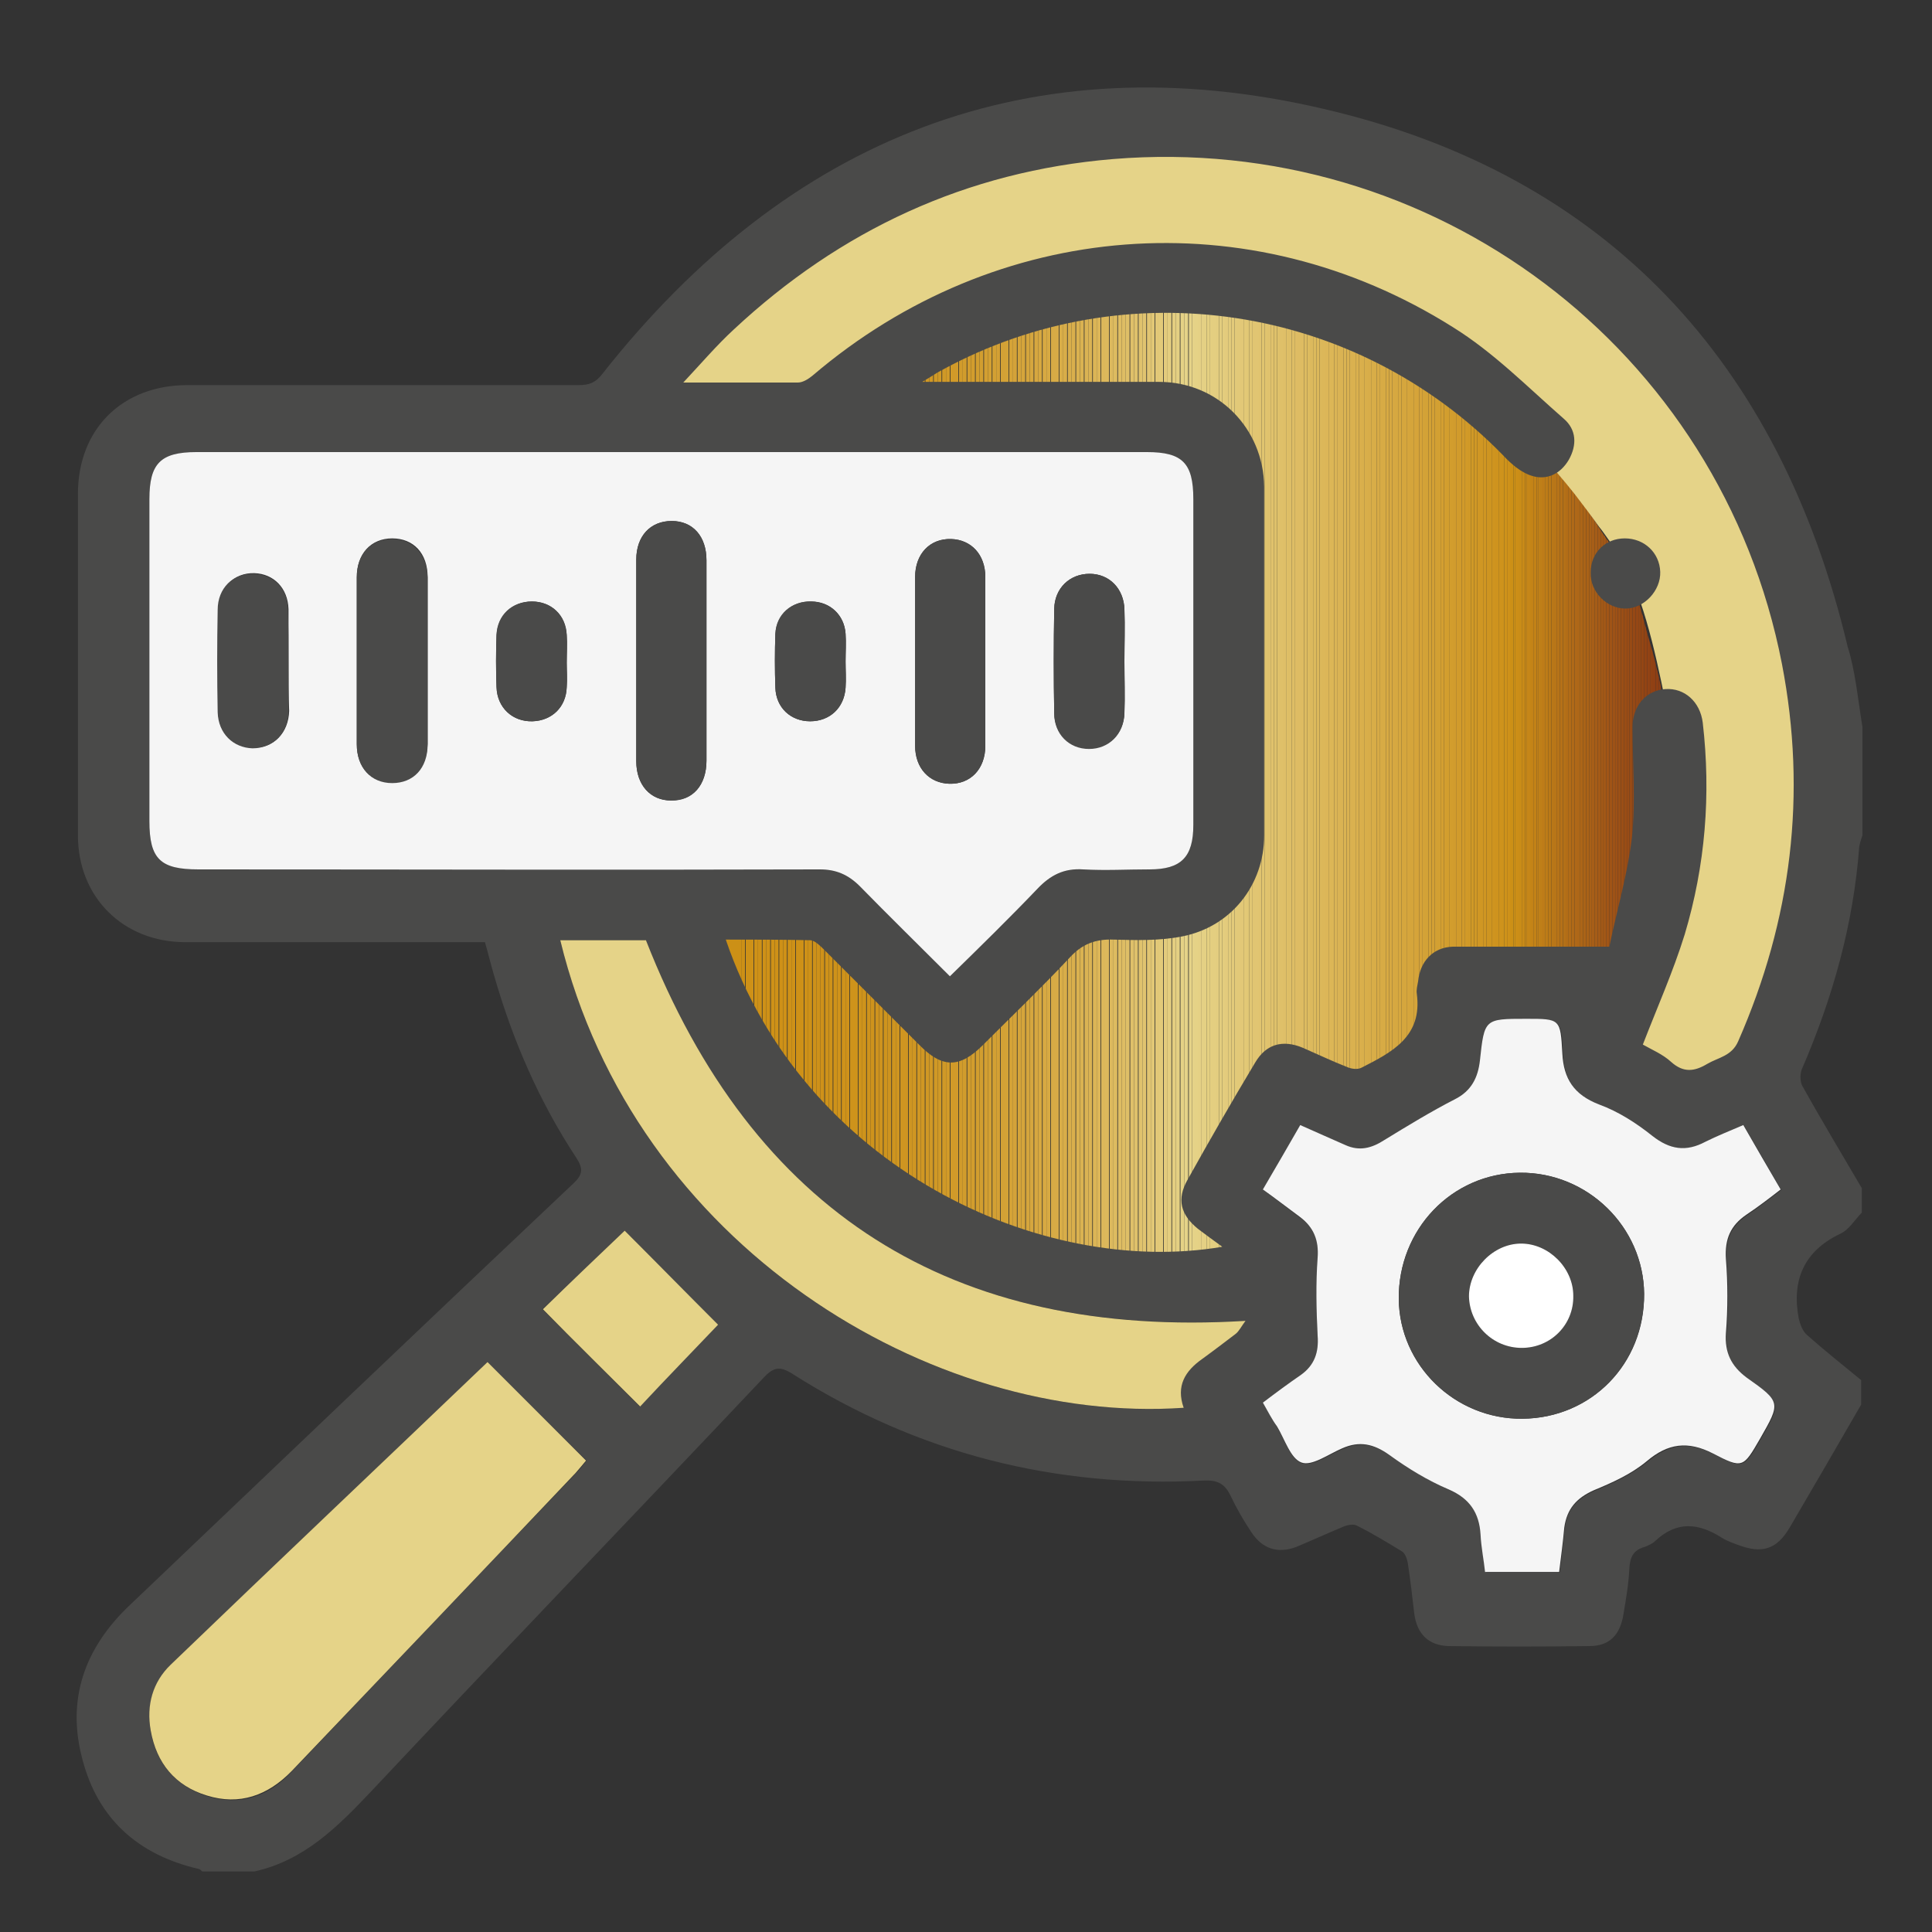 <svg xmlns="http://www.w3.org/2000/svg" xmlns:xlink="http://www.w3.org/1999/xlink" id="Capa_1" x="0px" y="0px" viewBox="0 0 300 300" style="enable-background:new 0 0 300 300;" xml:space="preserve"><rect x="0" y="0" width="300" height="300" fill="#333333" stroke="none"/><style type="text/css">	.st0{clip-path:url(#SVGID_1_);fill:#CC9016;}	.st1{clip-path:url(#SVGID_1_);fill:#CE9117;}	.st2{clip-path:url(#SVGID_1_);fill:#CE9119;}	.st3{clip-path:url(#SVGID_1_);fill:#CE9219;}	.st4{clip-path:url(#SVGID_1_);fill:#CE921A;}	.st5{clip-path:url(#SVGID_1_);fill:#CE931B;}	.st6{clip-path:url(#SVGID_1_);fill:#CE931C;}	.st7{clip-path:url(#SVGID_1_);fill:#CE931E;}	.st8{clip-path:url(#SVGID_1_);fill:#CE941D;}	.st9{clip-path:url(#SVGID_1_);fill:#CE941F;}	.st10{clip-path:url(#SVGID_1_);fill:#CE9520;}	.st11{clip-path:url(#SVGID_1_);fill:#CF9520;}	.st12{clip-path:url(#SVGID_1_);fill:#CF9521;}	.st13{clip-path:url(#SVGID_1_);fill:#CF9622;}	.st14{clip-path:url(#SVGID_1_);fill:#D09723;}	.st15{clip-path:url(#SVGID_1_);fill:#D09824;}	.st16{clip-path:url(#SVGID_1_);fill:#D09825;}	.st17{clip-path:url(#SVGID_1_);fill:#D09925;}	.st18{clip-path:url(#SVGID_1_);fill:#D09926;}	.st19{clip-path:url(#SVGID_1_);fill:#D09927;}	.st20{clip-path:url(#SVGID_1_);fill:#D19A28;}	.st21{clip-path:url(#SVGID_1_);fill:#D19A2A;}	.st22{clip-path:url(#SVGID_1_);fill:#D19B2B;}	.st23{clip-path:url(#SVGID_1_);fill:#D19C2C;}	.st24{clip-path:url(#SVGID_1_);fill:#D19C2D;}	.st25{clip-path:url(#SVGID_1_);fill:#D29D2D;}	.st26{clip-path:url(#SVGID_1_);fill:#D29E2E;}	.st27{clip-path:url(#SVGID_1_);fill:#D29E2F;}	.st28{clip-path:url(#SVGID_1_);fill:#D39F31;}	.st29{clip-path:url(#SVGID_1_);fill:#D3A032;}	.st30{clip-path:url(#SVGID_1_);fill:#D3A033;}	.st31{clip-path:url(#SVGID_1_);fill:#D3A034;}	.st32{clip-path:url(#SVGID_1_);fill:#D3A135;}	.st33{clip-path:url(#SVGID_1_);fill:#D3A236;}	.st34{clip-path:url(#SVGID_1_);fill:#D5A337;}	.st35{clip-path:url(#SVGID_1_);fill:#D5A339;}	.st36{clip-path:url(#SVGID_1_);fill:#D5A43A;}	.st37{clip-path:url(#SVGID_1_);fill:#D5A53B;}	.st38{clip-path:url(#SVGID_1_);fill:#D5A53C;}	.st39{clip-path:url(#SVGID_1_);fill:#D5A63E;}	.st40{clip-path:url(#SVGID_1_);fill:#D6A73F;}	.st41{clip-path:url(#SVGID_1_);fill:#D6A840;}	.st42{clip-path:url(#SVGID_1_);fill:#D7A942;}	.st43{clip-path:url(#SVGID_1_);fill:#D7AA43;}	.st44{clip-path:url(#SVGID_1_);fill:#D7AB45;}	.st45{clip-path:url(#SVGID_1_);fill:#D7AB46;}	.st46{clip-path:url(#SVGID_1_);fill:#D8AD48;}	.st47{clip-path:url(#SVGID_1_);fill:#D8AD49;}	.st48{clip-path:url(#SVGID_1_);fill:#D8AE4B;}	.st49{clip-path:url(#SVGID_1_);fill:#D9AF4C;}	.st50{clip-path:url(#SVGID_1_);fill:#DAB14F;}	.st51{clip-path:url(#SVGID_1_);fill:#DAB251;}	.st52{clip-path:url(#SVGID_1_);fill:#DAB353;}	.st53{clip-path:url(#SVGID_1_);fill:#DAB354;}	.st54{clip-path:url(#SVGID_1_);fill:#DBB556;}	.st55{clip-path:url(#SVGID_1_);fill:#DCB658;}	.st56{clip-path:url(#SVGID_1_);fill:#DCB75A;}	.st57{clip-path:url(#SVGID_1_);fill:#DCB85C;}	.st58{clip-path:url(#SVGID_1_);fill:#DCB95E;}	.st59{clip-path:url(#SVGID_1_);fill:#DDBB60;}	.st60{clip-path:url(#SVGID_1_);fill:#DEBC62;}	.st61{clip-path:url(#SVGID_1_);fill:#DEBD64;}	.st62{clip-path:url(#SVGID_1_);fill:#DFBF67;}	.st63{clip-path:url(#SVGID_1_);fill:#DFC069;}	.st64{clip-path:url(#SVGID_1_);fill:#DFC16B;}	.st65{clip-path:url(#SVGID_1_);fill:#E0C26D;}	.st66{clip-path:url(#SVGID_1_);fill:#E1C470;}	.st67{clip-path:url(#SVGID_1_);fill:#E1C572;}	.st68{clip-path:url(#SVGID_1_);fill:#E1C775;}	.st69{clip-path:url(#SVGID_1_);fill:#E2C877;}	.st70{clip-path:url(#SVGID_1_);fill:#E2CA79;}	.st71{clip-path:url(#SVGID_1_);fill:#E3CB7C;}	.st72{clip-path:url(#SVGID_1_);fill:#E3CD7E;}	.st73{clip-path:url(#SVGID_1_);fill:#E4CE80;}	.st74{clip-path:url(#SVGID_1_);fill:#E4D083;}	.st75{clip-path:url(#SVGID_1_);fill:#E5D285;}	.st76{clip-path:url(#SVGID_1_);fill:#E5D388;}	.st77{clip-path:url(#SVGID_1_);fill:#E5D287;}	.st78{clip-path:url(#SVGID_1_);fill:#E5D286;}	.st79{clip-path:url(#SVGID_1_);fill:#E5D185;}	.st80{clip-path:url(#SVGID_1_);fill:#E4D084;}	.st81{clip-path:url(#SVGID_1_);fill:#E4CF81;}	.st82{clip-path:url(#SVGID_1_);fill:#E3CD7F;}	.st83{clip-path:url(#SVGID_1_);fill:#E3CC7D;}	.st84{clip-path:url(#SVGID_1_);fill:#E2CB7B;}	.st85{clip-path:url(#SVGID_1_);fill:#E2CA7A;}	.st86{clip-path:url(#SVGID_1_);fill:#E2C978;}	.st87{clip-path:url(#SVGID_1_);fill:#E2C876;}	.st88{clip-path:url(#SVGID_1_);fill:#E1C673;}	.st89{clip-path:url(#SVGID_1_);fill:#E0C46F;}	.st90{clip-path:url(#SVGID_1_);fill:#E1C46E;}	.st91{clip-path:url(#SVGID_1_);fill:#E0C26C;}	.st92{clip-path:url(#SVGID_1_);fill:#DFC16A;}	.st93{clip-path:url(#SVGID_1_);fill:#DFBF68;}	.st94{clip-path:url(#SVGID_1_);fill:#DEBE66;}	.st95{clip-path:url(#SVGID_1_);fill:#DEBD65;}	.st96{clip-path:url(#SVGID_1_);fill:#DEBC64;}	.st97{clip-path:url(#SVGID_1_);fill:#DEBC63;}	.st98{clip-path:url(#SVGID_1_);fill:#DDBB5F;}	.st99{clip-path:url(#SVGID_1_);fill:#DCB95D;}	.st100{clip-path:url(#SVGID_1_);fill:#DCB95C;}	.st101{clip-path:url(#SVGID_1_);fill:#DCB85B;}	.st102{clip-path:url(#SVGID_1_);fill:#DCB85A;}	.st103{clip-path:url(#SVGID_1_);fill:#DCB759;}	.st104{clip-path:url(#SVGID_1_);fill:#DCB657;}	.st105{clip-path:url(#SVGID_1_);fill:#DCB656;}	.st106{clip-path:url(#SVGID_1_);fill:#DAB455;}	.st107{clip-path:url(#SVGID_1_);fill:#DAB352;}	.st108{clip-path:url(#SVGID_1_);fill:#DAB150;}	.st109{clip-path:url(#SVGID_1_);fill:#D9B04E;}	.st110{clip-path:url(#SVGID_1_);fill:#D9AF4B;}	.st111{clip-path:url(#SVGID_1_);fill:#D8AE4A;}	.st112{clip-path:url(#SVGID_1_);fill:#D8AD47;}	.st113{clip-path:url(#SVGID_1_);fill:#D7AB44;}	.st114{clip-path:url(#SVGID_1_);fill:#D6A841;}	.st115{clip-path:url(#SVGID_1_);fill:#D5A63D;}	.st116{clip-path:url(#SVGID_1_);fill:#D5A439;}	.st117{clip-path:url(#SVGID_1_);fill:#D5A338;}	.st118{clip-path:url(#SVGID_1_);fill:#D3A237;}	.st119{clip-path:url(#SVGID_1_);fill:#D19B2C;}	.st120{clip-path:url(#SVGID_1_);fill:#D09724;}	.st121{clip-path:url(#SVGID_1_);fill:#CC8F16;}	.st122{clip-path:url(#SVGID_1_);fill:#CC8E17;}	.st123{clip-path:url(#SVGID_1_);fill:#CA8D17;}	.st124{clip-path:url(#SVGID_1_);fill:#C98C17;}	.st125{clip-path:url(#SVGID_1_);fill:#C98B17;}	.st126{clip-path:url(#SVGID_1_);fill:#C78917;}	.st127{clip-path:url(#SVGID_1_);fill:#C78818;}	.st128{clip-path:url(#SVGID_1_);fill:#C68718;}	.st129{clip-path:url(#SVGID_1_);fill:#C58618;}	.st130{clip-path:url(#SVGID_1_);fill:#C48517;}	.st131{clip-path:url(#SVGID_1_);fill:#C38317;}	.st132{clip-path:url(#SVGID_1_);fill:#C28217;}	.st133{clip-path:url(#SVGID_1_);fill:#C18018;}	.st134{clip-path:url(#SVGID_1_);fill:#C08018;}	.st135{clip-path:url(#SVGID_1_);fill:#BF7F18;}	.st136{clip-path:url(#SVGID_1_);fill:#BE7D18;}	.st137{clip-path:url(#SVGID_1_);fill:#BD7C18;}	.st138{clip-path:url(#SVGID_1_);fill:#BC7B17;}	.st139{clip-path:url(#SVGID_1_);fill:#BB7A17;}	.st140{clip-path:url(#SVGID_1_);fill:#BA7817;}	.st141{clip-path:url(#SVGID_1_);fill:#B97717;}	.st142{clip-path:url(#SVGID_1_);fill:#B97618;}	.st143{clip-path:url(#SVGID_1_);fill:#B87518;}	.st144{clip-path:url(#SVGID_1_);fill:#B77418;}	.st145{clip-path:url(#SVGID_1_);fill:#B67318;}	.st146{clip-path:url(#SVGID_1_);fill:#B57218;}	.st147{clip-path:url(#SVGID_1_);fill:#B57118;}	.st148{clip-path:url(#SVGID_1_);fill:#B47017;}	.st149{clip-path:url(#SVGID_1_);fill:#B36F17;}	.st150{clip-path:url(#SVGID_1_);fill:#B26D17;}	.st151{clip-path:url(#SVGID_1_);fill:#B16C17;}	.st152{clip-path:url(#SVGID_1_);fill:#B16B18;}	.st153{clip-path:url(#SVGID_1_);fill:#B06A17;}	.st154{clip-path:url(#SVGID_1_);fill:#AF6918;}	.st155{clip-path:url(#SVGID_1_);fill:#AF6818;}	.st156{clip-path:url(#SVGID_1_);fill:#AE6718;}	.st157{clip-path:url(#SVGID_1_);fill:#AD6718;}	.st158{clip-path:url(#SVGID_1_);fill:#AD6617;}	.st159{clip-path:url(#SVGID_1_);fill:#AC6517;}	.st160{clip-path:url(#SVGID_1_);fill:#AB6417;}	.st161{clip-path:url(#SVGID_1_);fill:#AB6317;}	.st162{clip-path:url(#SVGID_1_);fill:#AA6217;}	.st163{clip-path:url(#SVGID_1_);fill:#A96117;}	.st164{clip-path:url(#SVGID_1_);fill:#A86017;}	.st165{clip-path:url(#SVGID_1_);fill:#A85F17;}	.st166{clip-path:url(#SVGID_1_);fill:#A75E17;}	.st167{clip-path:url(#SVGID_1_);fill:#A65D17;}	.st168{clip-path:url(#SVGID_1_);fill:#A55C17;}	.st169{clip-path:url(#SVGID_1_);fill:#A55B17;}	.st170{clip-path:url(#SVGID_1_);fill:#A45A16;}	.st171{clip-path:url(#SVGID_1_);fill:#A45916;}	.st172{clip-path:url(#SVGID_1_);fill:#A25816;}	.st173{clip-path:url(#SVGID_1_);fill:#A25717;}	.st174{clip-path:url(#SVGID_1_);fill:#A25616;}	.st175{clip-path:url(#SVGID_1_);fill:#A05517;}	.st176{clip-path:url(#SVGID_1_);fill:#A05416;}	.st177{clip-path:url(#SVGID_1_);fill:#9E5217;}	.st178{clip-path:url(#SVGID_1_);fill:#9E5216;}	.st179{clip-path:url(#SVGID_1_);fill:#9E5116;}	.st180{clip-path:url(#SVGID_1_);fill:#9C5016;}	.st181{clip-path:url(#SVGID_1_);fill:#9B4F16;}	.st182{clip-path:url(#SVGID_1_);fill:#9B4E16;}	.st183{clip-path:url(#SVGID_1_);fill:#9A4D16;}	.st184{clip-path:url(#SVGID_1_);fill:#994C15;}	.st185{clip-path:url(#SVGID_1_);fill:#994C16;}	.st186{clip-path:url(#SVGID_1_);fill:#984B16;}	.st187{clip-path:url(#SVGID_1_);fill:#974A15;}	.st188{clip-path:url(#SVGID_1_);fill:#974915;}	.st189{clip-path:url(#SVGID_1_);fill:#964815;}	.st190{clip-path:url(#SVGID_1_);fill:#954715;}	.st191{clip-path:url(#SVGID_1_);fill:#944715;}	.st192{clip-path:url(#SVGID_1_);fill:#944614;}	.st193{clip-path:url(#SVGID_1_);fill:#944514;}	.st194{clip-path:url(#SVGID_1_);fill:#934414;}	.st195{clip-path:url(#SVGID_1_);fill:#924314;}	.st196{clip-path:url(#SVGID_1_);fill:#914214;}	.st197{clip-path:url(#SVGID_1_);fill:#904114;}	.st198{clip-path:url(#SVGID_1_);fill:#904014;}	.st199{clip-path:url(#SVGID_1_);fill:#8F4014;}	.st200{clip-path:url(#SVGID_1_);fill:#8F3F14;}	.st201{fill:#E5D388;}	.st202{fill:#4A4A49;}	.st203{fill:#F5F5F5;}	.st204{fill:#FFFFFF;}</style><g>	<g>		<defs>			<path id="SVGID_3_" d="M171.6,47.7c-5.3,0.8-10.4,2.3-15.5,4.1c-4,1.4-8,3.1-11.9,4.9c-1.2,0.5-2.3,1.1-3.2,2.1    c1,0.6,1.6,1.2,2.8,1.2c4,0,8,0,12-0.1c6.8-0.1,13.5-0.2,20.3,0.1c2.4,0.1,5.3-0.3,6.9,1.5c1.5,1.8,2.7,4.5,3.8,6.6    c2.4,4.4,4.4,9.1,5.6,14c0.9,4,1.2,8.1,1.5,12.2c0.6,7.8,1.1,15.7,1.7,23.5c0.1,2,0.3,3.9,0.1,5.9c-0.6,5.8-4.1,10.9-8.1,15.1    c-1.2,1.3-2.5,2.5-4.1,3.1c-1.3,0.5-2.8,0.4-4.2,0.3c-0.5,0-1.1,0-1.6,0c-7.9,0.1-14.2,6-21.1,9.9c-2.2,1.2-4.6,2.3-7.1,2.3    c-3.3,0.1-6.5-1.6-9.2-3.4c-4.2-2.8-7.9-6.3-12.5-8.4c-4.6-2.1-10.3-2.7-14.4,0.3c-1,0.8-2,1.8-2.2,3.1c-0.2,1.1,0.3,1.9,1,2.7    c0.9,1,1.4,1.3,2,2.8c1.1,2.6,2.4,5.1,3.8,7.6c2.8,4.9,6.2,9.5,10.1,13.6c6.6,6.9,14.6,12.5,23.3,16.4c8.7,3.9,18.2,6.2,27.8,6.5    c1.7,0.1,3.5,0,5.2,0c1.9-0.1,4,0,5.8-0.5c0.4-0.1,0.7-0.2,1-0.5c0.2-0.2,0.3-0.6,0.4-0.9c0.4-1.7,0-3.5,0.1-5.3    c0.1-2.3,0.9-4.5,1.6-6.8c0.8-2.6,1.3-5.2,2.4-7.6c1.1-2.6,2.7-4.9,4.3-7.2c0.6-0.9,1.6-3,2.6-3c1,0,2.7,1.2,3.7,1.6    c1.1,0.5,2.4,1.3,3.7,1.5c0.8,0.1,1.5-0.3,2.2-0.7c1.5-0.9,3-1.8,4.5-2.6c0.5-0.2,0.9-0.4,1.4-0.7c1-0.5,1-1,1.3-1.9    c0.4-1.1,1.1-2.2,1.6-3.2c1.2-2.1,2.5-4.1,4-6c0.5-0.7,1.1-1.4,1.8-1.8c0.7-0.4,1.5-0.5,2.3-0.6c3.2-0.5,6.4-0.9,9.7-1.3    c2.4-0.3,4.8-0.3,7.3,0c1.8,0.2,4.3,1.5,5.9,0.3c0.5-0.4,0.9-0.9,1.1-1.5c0.7-1.5,1.1-3.2,1.4-4.8c1-5.1,1.5-10.2,1.6-15.4    c0-1.9,0-3.8,0.3-5.7c0.4-2.9,1.6-5.6,1.6-8.5c0-1.4-0.1-2.9,0-4.3c0.1-1.4-0.4-2.9-0.7-4.2c-0.4-1.9-1-3.8-1.5-5.6    c-0.5-1.8-0.9-3.6-1.5-5.3c-0.1-0.2-0.2-0.4-0.3-0.5c-0.2-0.2-0.5-0.2-0.7-0.3c-0.4-0.2-0.6-0.6-0.8-1c-0.6-1.1-1-2.2-1.2-3.4    c-0.3-1.2-0.4-2.2-1.1-3.2c-0.9-1.2-1.7-2.4-2.5-3.7c-1.5-2.2-2.8-4.7-4.6-6.8c-1.3-1.5-3.6-2.5-5.2-3.6c-2.3-1.5-4.5-3-6.3-5    c-1-1-1.8-2.2-2.8-3.1c-1.2-1.1-2.6-2.1-4-3c-2.3-1.5-4.7-3-7.1-4.4c-1.9-1-3.9-1.9-5.9-2.8c-0.8-0.3-1.5-0.6-2.3-1    c-2.7-1.1-5.5-2.4-8.4-2.5c-1.6-0.1-3.2-0.3-4.8-0.5c-1.6-0.2-3.3-0.4-4.9-0.6c-3.2-0.3-6.4-0.4-9.6-0.4    C178.2,47,174.8,47.2,171.6,47.7"></path>		</defs>		<clipPath id="SVGID_1_">			<use xlink:href="#SVGID_3_" style="overflow:visible;"></use>		</clipPath>		<rect x="110.9" y="46.7" class="st0" width="4.2" height="148.7"></rect>		<rect x="115.1" y="46.7" class="st0" width="0.6" height="148.7"></rect>		<rect x="115.8" y="46.7" class="st1" width="0.6" height="148.7"></rect>		<rect x="116.4" y="46.7" class="st1" width="0.6" height="148.7"></rect>		<rect x="117.1" y="46.7" class="st1" width="0.6" height="148.7"></rect>		<rect x="117.7" y="46.7" class="st1" width="0.6" height="148.7"></rect>		<rect x="118.4" y="46.7" class="st1" width="0.6" height="148.7"></rect>		<rect x="119" y="46.7" class="st1" width="0.6" height="148.7"></rect>		<rect x="119.7" y="46.7" class="st1" width="0.6" height="148.7"></rect>		<rect x="120.3" y="46.7" class="st1" width="0.6" height="148.7"></rect>		<rect x="121" y="46.7" class="st1" width="0.6" height="148.7"></rect>		<rect x="121.6" y="46.7" class="st1" width="0.6" height="148.7"></rect>		<rect x="122.3" y="46.7" class="st1" width="0.6" height="148.7"></rect>		<rect x="122.9" y="46.7" class="st1" width="0.6" height="148.7"></rect>		<rect x="123.6" y="46.7" class="st1" width="0.6" height="148.7"></rect>		<rect x="124.2" y="46.7" class="st1" width="0.6" height="148.7"></rect>		<rect x="124.9" y="46.7" class="st1" width="0.6" height="148.7"></rect>		<rect x="125.5" y="46.7" class="st1" width="0.6" height="148.7"></rect>		<rect x="126.2" y="46.7" class="st2" width="0.6" height="148.7"></rect>		<rect x="126.8" y="46.7" class="st2" width="0.6" height="148.7"></rect>		<rect x="127.4" y="46.7" class="st2" width="0.6" height="148.7"></rect>		<rect x="128.1" y="46.7" class="st3" width="0.6" height="148.7"></rect>		<rect x="128.7" y="46.7" class="st3" width="0.6" height="148.7"></rect>		<rect x="129.4" y="46.7" class="st3" width="0.6" height="148.7"></rect>		<rect x="130" y="46.7" class="st4" width="0.6" height="148.7"></rect>		<rect x="130.7" y="46.7" class="st4" width="0.6" height="148.7"></rect>		<rect x="131.3" y="46.7" class="st4" width="0.6" height="148.7"></rect>		<rect x="132" y="46.7" class="st5" width="0.6" height="148.7"></rect>		<rect x="132.6" y="46.7" class="st5" width="0.6" height="148.7"></rect>		<rect x="133.3" y="46.7" class="st5" width="0.6" height="148.7"></rect>		<rect x="133.9" y="46.7" class="st5" width="0.6" height="148.7"></rect>		<rect x="134.6" y="46.7" class="st6" width="0.6" height="148.7"></rect>		<rect x="135.2" y="46.7" class="st6" width="0.6" height="148.7"></rect>		<rect x="135.9" y="46.7" class="st7" width="0.6" height="148.7"></rect>		<rect x="136.5" y="46.7" class="st7" width="0.6" height="148.7"></rect>		<rect x="137.2" y="46.7" class="st8" width="0.6" height="148.7"></rect>		<rect x="137.8" y="46.7" class="st9" width="0.6" height="148.7"></rect>		<rect x="138.5" y="46.7" class="st9" width="0.6" height="148.7"></rect>		<rect x="139.1" y="46.7" class="st10" width="0.6" height="148.7"></rect>		<rect x="139.8" y="46.7" class="st11" width="0.6" height="148.7"></rect>		<rect x="140.4" y="46.7" class="st12" width="0.6" height="148.7"></rect>		<rect x="141.1" y="46.7" class="st13" width="0.6" height="148.7"></rect>		<rect x="141.7" y="46.7" class="st13" width="0.6" height="148.7"></rect>		<rect x="142.4" y="46.7" class="st14" width="0.6" height="148.7"></rect>		<rect x="143" y="46.7" class="st14" width="0.6" height="148.7"></rect>		<rect x="143.7" y="46.7" class="st15" width="0.6" height="148.7"></rect>		<rect x="144.3" y="46.7" class="st16" width="0.6" height="148.7"></rect>		<rect x="145" y="46.7" class="st17" width="0.6" height="148.7"></rect>		<rect x="145.6" y="46.7" class="st18" width="0.6" height="148.7"></rect>		<rect x="146.3" y="46.7" class="st19" width="0.6" height="148.7"></rect>		<rect x="146.9" y="46.7" class="st20" width="0.6" height="148.7"></rect>		<rect x="147.6" y="46.7" class="st20" width="0.6" height="148.7"></rect>		<rect x="148.2" y="46.7" class="st21" width="0.6" height="148.7"></rect>		<rect x="148.9" y="46.7" class="st22" width="0.6" height="148.7"></rect>		<rect x="149.5" y="46.7" class="st23" width="0.6" height="148.7"></rect>		<rect x="150.2" y="46.7" class="st24" width="0.6" height="148.7"></rect>		<rect x="150.8" y="46.7" class="st25" width="0.6" height="148.7"></rect>		<rect x="151.5" y="46.7" class="st26" width="0.6" height="148.7"></rect>		<rect x="152.1" y="46.7" class="st27" width="0.6" height="148.7"></rect>		<rect x="152.8" y="46.7" class="st28" width="0.6" height="148.7"></rect>		<rect x="153.4" y="46.7" class="st29" width="0.6" height="148.7"></rect>		<rect x="154.1" y="46.7" class="st30" width="0.6" height="148.7"></rect>		<rect x="154.7" y="46.7" class="st31" width="0.6" height="148.7"></rect>		<rect x="155.4" y="46.7" class="st32" width="0.6" height="148.7"></rect>		<rect x="156" y="46.7" class="st33" width="0.6" height="148.7"></rect>		<rect x="156.7" y="46.7" class="st34" width="0.6" height="148.7"></rect>		<rect x="157.3" y="46.7" class="st35" width="0.6" height="148.7"></rect>		<rect x="158" y="46.7" class="st36" width="0.6" height="148.7"></rect>		<rect x="158.6" y="46.7" class="st37" width="0.6" height="148.7"></rect>		<rect x="159.3" y="46.7" class="st38" width="0.6" height="148.7"></rect>		<rect x="159.9" y="46.7" class="st39" width="0.6" height="148.7"></rect>		<rect x="160.6" y="46.7" class="st40" width="0.6" height="148.7"></rect>		<rect x="161.2" y="46.7" class="st41" width="0.6" height="148.7"></rect>		<rect x="161.9" y="46.7" class="st42" width="0.6" height="148.7"></rect>		<rect x="162.5" y="46.7" class="st43" width="0.6" height="148.7"></rect>		<rect x="163.2" y="46.7" class="st44" width="0.6" height="148.7"></rect>		<rect x="163.8" y="46.7" class="st45" width="0.6" height="148.7"></rect>		<rect x="164.5" y="46.7" class="st46" width="0.6" height="148.7"></rect>		<rect x="165.1" y="46.7" class="st47" width="0.6" height="148.7"></rect>		<rect x="165.8" y="46.7" class="st48" width="0.6" height="148.7"></rect>		<rect x="166.4" y="46.7" class="st49" width="0.6" height="148.7"></rect>		<rect x="167.1" y="46.7" class="st50" width="0.6" height="148.7"></rect>		<rect x="167.7" y="46.7" class="st51" width="0.6" height="148.7"></rect>		<rect x="168.4" y="46.7" class="st52" width="0.6" height="148.7"></rect>		<rect x="169" y="46.7" class="st53" width="0.6" height="148.7"></rect>		<rect x="169.7" y="46.7" class="st54" width="0.6" height="148.7"></rect>		<rect x="170.3" y="46.7" class="st55" width="0.6" height="148.7"></rect>		<rect x="171" y="46.7" class="st56" width="0.6" height="148.7"></rect>		<rect x="171.6" y="46.7" class="st57" width="0.6" height="148.7"></rect>		<rect x="172.3" y="46.7" class="st58" width="0.6" height="148.7"></rect>		<rect x="172.9" y="46.7" class="st59" width="0.6" height="148.7"></rect>		<rect x="173.6" y="46.7" class="st60" width="0.6" height="148.7"></rect>		<rect x="174.2" y="46.7" class="st61" width="0.6" height="148.7"></rect>		<rect x="174.8" y="46.7" class="st62" width="0.6" height="148.7"></rect>		<rect x="175.5" y="46.7" class="st63" width="0.6" height="148.7"></rect>		<rect x="176.1" y="46.7" class="st64" width="0.6" height="148.7"></rect>		<rect x="176.8" y="46.7" class="st65" width="0.6" height="148.7"></rect>		<rect x="177.4" y="46.7" class="st66" width="0.6" height="148.7"></rect>		<rect x="178.1" y="46.7" class="st67" width="0.6" height="148.7"></rect>		<rect x="178.7" y="46.7" class="st68" width="0.6" height="148.7"></rect>		<rect x="179.4" y="46.7" class="st69" width="0.6" height="148.7"></rect>		<rect x="180" y="46.7" class="st70" width="0.6" height="148.7"></rect>		<rect x="180.7" y="46.7" class="st71" width="0.6" height="148.7"></rect>		<rect x="181.3" y="46.7" class="st72" width="0.6" height="148.7"></rect>		<rect x="182" y="46.7" class="st73" width="0.6" height="148.7"></rect>		<rect x="182.6" y="46.7" class="st74" width="0.6" height="148.7"></rect>		<rect x="183.3" y="46.7" class="st75" width="0.6" height="148.7"></rect>		<rect x="183.9" y="46.7" class="st76" width="0.6" height="148.7"></rect>		<rect x="184.6" y="46.7" class="st76" width="0.5" height="148.7"></rect>		<rect x="185.1" y="46.7" class="st77" width="0.5" height="148.7"></rect>		<rect x="185.5" y="46.7" class="st78" width="0.5" height="148.7"></rect>		<rect x="186" y="46.7" class="st79" width="0.5" height="148.7"></rect>		<rect x="186.5" y="46.7" class="st80" width="0.5" height="148.7"></rect>		<rect x="186.9" y="46.7" class="st74" width="0.5" height="148.7"></rect>		<rect x="187.4" y="46.7" class="st81" width="0.5" height="148.7"></rect>		<rect x="187.9" y="46.7" class="st73" width="0.5" height="148.7"></rect>		<rect x="188.4" y="46.7" class="st73" width="0.5" height="148.7"></rect>		<rect x="188.8" y="46.7" class="st82" width="0.5" height="148.7"></rect>		<rect x="189.3" y="46.7" class="st72" width="0.5" height="148.7"></rect>		<rect x="189.8" y="46.7" class="st83" width="0.5" height="148.7"></rect>		<rect x="190.2" y="46.7" class="st71" width="0.5" height="148.7"></rect>		<rect x="190.7" y="46.7" class="st84" width="0.5" height="148.7"></rect>		<rect x="191.2" y="46.7" class="st85" width="0.5" height="148.7"></rect>		<rect x="191.7" y="46.7" class="st70" width="0.5" height="148.7"></rect>		<rect x="192.1" y="46.7" class="st86" width="0.5" height="148.7"></rect>		<rect x="192.6" y="46.7" class="st69" width="0.5" height="148.7"></rect>		<rect x="193.1" y="46.7" class="st87" width="0.5" height="148.7"></rect>		<rect x="193.5" y="46.7" class="st68" width="0.5" height="148.7"></rect>		<rect x="194" y="46.7" class="st88" width="0.5" height="148.7"></rect>		<rect x="194.5" y="46.7" class="st67" width="0.5" height="148.7"></rect>		<rect x="195" y="46.7" class="st67" width="0.5" height="148.7"></rect>		<rect x="195.4" y="46.7" class="st66" width="0.5" height="148.7"></rect>		<rect x="195.9" y="46.7" class="st89" width="0.5" height="148.7"></rect>		<rect x="196.4" y="46.7" class="st90" width="0.5" height="148.7"></rect>		<rect x="196.8" y="46.7" class="st65" width="0.5" height="148.7"></rect>		<rect x="197.3" y="46.7" class="st91" width="0.5" height="148.7"></rect>		<rect x="197.8" y="46.7" class="st64" width="0.5" height="148.7"></rect>		<rect x="198.3" y="46.7" class="st92" width="0.5" height="148.7"></rect>		<rect x="198.7" y="46.7" class="st63" width="0.5" height="148.7"></rect>		<rect x="199.2" y="46.7" class="st93" width="0.5" height="148.7"></rect>		<rect x="199.7" y="46.7" class="st62" width="0.5" height="148.7"></rect>		<rect x="200.1" y="46.7" class="st94" width="0.5" height="148.7"></rect>		<rect x="200.6" y="46.7" class="st95" width="0.5" height="148.7"></rect>		<rect x="201.1" y="46.7" class="st96" width="0.5" height="148.7"></rect>		<rect x="201.6" y="46.7" class="st97" width="0.5" height="148.7"></rect>		<rect x="202" y="46.7" class="st60" width="0.5" height="148.7"></rect>		<rect x="202.5" y="46.7" class="st59" width="0.5" height="148.7"></rect>		<rect x="203" y="46.7" class="st98" width="0.5" height="148.7"></rect>		<rect x="203.4" y="46.7" class="st99" width="0.5" height="148.7"></rect>		<rect x="203.9" y="46.7" class="st100" width="0.5" height="148.7"></rect>		<rect x="204.4" y="46.7" class="st101" width="0.5" height="148.7"></rect>		<rect x="204.9" y="46.7" class="st102" width="0.5" height="148.7"></rect>		<rect x="205.3" y="46.7" class="st103" width="0.5" height="148.7"></rect>		<rect x="205.8" y="46.7" class="st55" width="0.5" height="148.7"></rect>		<rect x="206.3" y="46.7" class="st104" width="0.5" height="148.7"></rect>		<rect x="206.7" y="46.7" class="st105" width="0.5" height="148.7"></rect>		<rect x="207.2" y="46.7" class="st106" width="0.5" height="148.7"></rect>		<rect x="207.7" y="46.7" class="st53" width="0.5" height="148.7"></rect>		<rect x="208.1" y="46.7" class="st52" width="0.5" height="148.7"></rect>		<rect x="208.6" y="46.7" class="st107" width="0.5" height="148.7"></rect>		<rect x="209.1" y="46.7" class="st51" width="0.5" height="148.7"></rect>		<rect x="209.6" y="46.7" class="st108" width="0.5" height="148.7"></rect>		<rect x="210" y="46.7" class="st50" width="0.5" height="148.7"></rect>		<rect x="210.5" y="46.7" class="st109" width="0.5" height="148.7"></rect>		<rect x="211" y="46.7" class="st49" width="0.5" height="148.7"></rect>		<rect x="211.4" y="46.7" class="st110" width="0.5" height="148.7"></rect>		<rect x="211.9" y="46.7" class="st111" width="0.5" height="148.7"></rect>		<rect x="212.4" y="46.7" class="st47" width="0.5" height="148.7"></rect>		<rect x="212.9" y="46.7" class="st46" width="0.5" height="148.7"></rect>		<rect x="213.3" y="46.7" class="st112" width="0.5" height="148.7"></rect>		<rect x="213.8" y="46.7" class="st45" width="0.5" height="148.7"></rect>		<rect x="214.3" y="46.7" class="st44" width="0.5" height="148.7"></rect>		<rect x="214.7" y="46.7" class="st113" width="0.5" height="148.7"></rect>		<rect x="215.2" y="46.7" class="st43" width="0.5" height="148.7"></rect>		<rect x="215.7" y="46.7" class="st42" width="0.5" height="148.7"></rect>		<rect x="216.2" y="46.7" class="st114" width="0.5" height="148.7"></rect>		<rect x="216.6" y="46.7" class="st41" width="0.5" height="148.7"></rect>		<rect x="217.1" y="46.7" class="st40" width="0.5" height="148.7"></rect>		<rect x="217.6" y="46.7" class="st39" width="0.5" height="148.7"></rect>		<rect x="218" y="46.7" class="st115" width="0.5" height="148.7"></rect>		<rect x="218.5" y="46.7" class="st38" width="0.5" height="148.7"></rect>		<rect x="219" y="46.7" class="st37" width="0.5" height="148.7"></rect>		<rect x="219.5" y="46.7" class="st36" width="0.5" height="148.7"></rect>		<rect x="219.9" y="46.7" class="st116" width="0.5" height="148.7"></rect>		<rect x="220.4" y="46.7" class="st117" width="0.5" height="148.7"></rect>		<rect x="220.9" y="46.7" class="st118" width="0.5" height="148.7"></rect>		<rect x="221.3" y="46.7" class="st33" width="0.5" height="148.7"></rect>		<rect x="221.8" y="46.7" class="st32" width="0.5" height="148.7"></rect>		<rect x="222.3" y="46.7" class="st31" width="0.5" height="148.7"></rect>		<rect x="222.8" y="46.7" class="st30" width="0.5" height="148.7"></rect>		<rect x="223.2" y="46.7" class="st29" width="0.5" height="148.7"></rect>		<rect x="223.7" y="46.7" class="st28" width="0.5" height="148.7"></rect>		<rect x="224.2" y="46.7" class="st27" width="0.5" height="148.7"></rect>		<rect x="224.6" y="46.7" class="st26" width="0.5" height="148.7"></rect>		<rect x="225.1" y="46.7" class="st25" width="0.5" height="148.7"></rect>		<rect x="225.6" y="46.7" class="st24" width="0.5" height="148.7"></rect>		<rect x="226.1" y="46.7" class="st119" width="0.5" height="148.7"></rect>		<rect x="226.5" y="46.7" class="st22" width="0.5" height="148.7"></rect>		<rect x="227" y="46.7" class="st21" width="0.5" height="148.7"></rect>		<rect x="227.5" y="46.7" class="st20" width="0.5" height="148.7"></rect>		<rect x="227.9" y="46.7" class="st19" width="0.5" height="148.7"></rect>		<rect x="228.4" y="46.7" class="st18" width="0.5" height="148.7"></rect>		<rect x="228.9" y="46.7" class="st16" width="0.5" height="148.7"></rect>		<rect x="229.4" y="46.7" class="st120" width="0.5" height="148.7"></rect>		<rect x="229.8" y="46.7" class="st14" width="0.5" height="148.7"></rect>		<rect x="230.3" y="46.7" class="st13" width="0.5" height="148.7"></rect>		<rect x="230.8" y="46.7" class="st12" width="0.5" height="148.7"></rect>		<rect x="231.2" y="46.7" class="st10" width="0.5" height="148.7"></rect>		<rect x="231.7" y="46.7" class="st9" width="0.5" height="148.7"></rect>		<rect x="232.2" y="46.7" class="st7" width="0.5" height="148.7"></rect>		<rect x="232.7" y="46.7" class="st6" width="0.5" height="148.7"></rect>		<rect x="233.1" y="46.7" class="st5" width="0.5" height="148.7"></rect>		<rect x="233.6" y="46.7" class="st4" width="0.5" height="148.7"></rect>		<rect x="234.1" y="46.7" class="st2" width="0.5" height="148.7"></rect>		<rect x="234.5" y="46.7" class="st0" width="0.5" height="148.7"></rect>		<rect x="235" y="46.7" class="st0" width="0.3" height="148.7"></rect>		<rect x="235.3" y="46.7" class="st121" width="0.3" height="148.7"></rect>		<rect x="235.5" y="46.7" class="st122" width="0.3" height="148.7"></rect>		<rect x="235.8" y="46.7" class="st123" width="0.3" height="148.7"></rect>		<rect x="236" y="46.7" class="st124" width="0.3" height="148.7"></rect>		<rect x="236.3" y="46.7" class="st125" width="0.3" height="148.7"></rect>		<rect x="236.5" y="46.7" class="st126" width="0.3" height="148.7"></rect>		<rect x="236.8" y="46.7" class="st127" width="0.3" height="148.7"></rect>		<rect x="237.1" y="46.7" class="st128" width="0.3" height="148.7"></rect>		<rect x="237.3" y="46.7" class="st129" width="0.3" height="148.7"></rect>		<rect x="237.6" y="46.7" class="st130" width="0.3" height="148.7"></rect>		<rect x="237.8" y="46.7" class="st131" width="0.3" height="148.7"></rect>		<rect x="238.1" y="46.7" class="st132" width="0.3" height="148.7"></rect>		<rect x="238.3" y="46.7" class="st132" width="0.3" height="148.7"></rect>		<rect x="238.6" y="46.7" class="st133" width="0.3" height="148.7"></rect>		<rect x="238.9" y="46.7" class="st134" width="0.3" height="148.7"></rect>		<rect x="239.1" y="46.7" class="st135" width="0.3" height="148.7"></rect>		<rect x="239.4" y="46.7" class="st136" width="0.3" height="148.7"></rect>		<rect x="239.6" y="46.7" class="st137" width="0.3" height="148.7"></rect>		<rect x="239.9" y="46.7" class="st137" width="0.3" height="148.7"></rect>		<rect x="240.1" y="46.7" class="st138" width="0.3" height="148.7"></rect>		<rect x="240.4" y="46.7" class="st139" width="0.3" height="148.7"></rect>		<rect x="240.6" y="46.7" class="st140" width="0.3" height="148.7"></rect>		<rect x="240.9" y="46.7" class="st141" width="0.3" height="148.7"></rect>		<rect x="241.2" y="46.7" class="st142" width="0.3" height="148.7"></rect>		<rect x="241.4" y="46.7" class="st143" width="0.3" height="148.7"></rect>		<rect x="241.7" y="46.7" class="st144" width="0.3" height="148.7"></rect>		<rect x="241.9" y="46.7" class="st145" width="0.3" height="148.7"></rect>		<rect x="242.2" y="46.7" class="st146" width="0.3" height="148.7"></rect>		<rect x="242.4" y="46.7" class="st147" width="0.3" height="148.7"></rect>		<rect x="242.7" y="46.7" class="st148" width="0.3" height="148.7"></rect>		<rect x="243" y="46.7" class="st149" width="0.3" height="148.7"></rect>		<rect x="243.2" y="46.7" class="st150" width="0.3" height="148.7"></rect>		<rect x="243.5" y="46.7" class="st151" width="0.3" height="148.7"></rect>		<rect x="243.7" y="46.7" class="st152" width="0.3" height="148.7"></rect>		<rect x="244" y="46.7" class="st153" width="0.3" height="148.7"></rect>		<rect x="244.2" y="46.7" class="st154" width="0.3" height="148.7"></rect>		<rect x="244.5" y="46.7" class="st155" width="0.3" height="148.7"></rect>		<rect x="244.8" y="46.7" class="st156" width="0.3" height="148.7"></rect>		<rect x="245" y="46.7" class="st157" width="0.3" height="148.7"></rect>		<rect x="245.3" y="46.7" class="st158" width="0.3" height="148.7"></rect>		<rect x="245.5" y="46.7" class="st159" width="0.3" height="148.7"></rect>		<rect x="245.8" y="46.7" class="st160" width="0.3" height="148.7"></rect>		<rect x="246" y="46.7" class="st161" width="0.3" height="148.7"></rect>		<rect x="246.3" y="46.7" class="st162" width="0.3" height="148.7"></rect>		<rect x="246.5" y="46.7" class="st163" width="0.3" height="148.7"></rect>		<rect x="246.8" y="46.7" class="st164" width="0.3" height="148.7"></rect>		<rect x="247.1" y="46.7" class="st165" width="0.3" height="148.7"></rect>		<rect x="247.3" y="46.7" class="st166" width="0.3" height="148.7"></rect>		<rect x="247.6" y="46.7" class="st167" width="0.3" height="148.7"></rect>		<rect x="247.8" y="46.7" class="st168" width="0.3" height="148.7"></rect>		<rect x="248.1" y="46.7" class="st169" width="0.3" height="148.7"></rect>		<rect x="248.3" y="46.7" class="st170" width="0.3" height="148.7"></rect>		<rect x="248.6" y="46.7" class="st171" width="0.3" height="148.7"></rect>		<rect x="248.9" y="46.7" class="st172" width="0.3" height="148.7"></rect>		<rect x="249.1" y="46.7" class="st173" width="0.3" height="148.7"></rect>		<rect x="249.4" y="46.7" class="st174" width="0.3" height="148.7"></rect>		<rect x="249.6" y="46.7" class="st175" width="0.3" height="148.7"></rect>		<rect x="249.9" y="46.7" class="st176" width="0.3" height="148.7"></rect>		<rect x="250.1" y="46.7" class="st176" width="0.3" height="148.7"></rect>		<rect x="250.4" y="46.7" class="st177" width="0.3" height="148.7"></rect>		<rect x="250.6" y="46.7" class="st178" width="0.3" height="148.7"></rect>		<rect x="250.9" y="46.7" class="st179" width="0.3" height="148.7"></rect>		<rect x="251.2" y="46.7" class="st180" width="0.3" height="148.7"></rect>		<rect x="251.4" y="46.7" class="st180" width="0.3" height="148.7"></rect>		<rect x="251.7" y="46.7" class="st181" width="0.3" height="148.7"></rect>		<rect x="251.9" y="46.7" class="st182" width="0.3" height="148.7"></rect>		<rect x="252.2" y="46.7" class="st183" width="0.3" height="148.7"></rect>		<rect x="252.4" y="46.7" class="st184" width="0.3" height="148.7"></rect>		<rect x="252.7" y="46.7" class="st185" width="0.3" height="148.7"></rect>		<rect x="253" y="46.7" class="st186" width="0.3" height="148.7"></rect>		<rect x="253.2" y="46.7" class="st187" width="0.3" height="148.7"></rect>		<rect x="253.5" y="46.7" class="st188" width="0.3" height="148.7"></rect>		<rect x="253.7" y="46.7" class="st189" width="0.3" height="148.7"></rect>		<rect x="254" y="46.7" class="st190" width="0.3" height="148.7"></rect>		<rect x="254.2" y="46.7" class="st190" width="0.3" height="148.7"></rect>		<rect x="254.5" y="46.7" class="st191" width="0.3" height="148.7"></rect>		<rect x="254.8" y="46.7" class="st192" width="0.3" height="148.7"></rect>		<rect x="255" y="46.7" class="st193" width="0.3" height="148.7"></rect>		<rect x="255.3" y="46.7" class="st194" width="0.3" height="148.7"></rect>		<rect x="255.5" y="46.7" class="st195" width="0.3" height="148.7"></rect>		<rect x="255.8" y="46.7" class="st195" width="0.3" height="148.7"></rect>		<rect x="256" y="46.7" class="st196" width="0.3" height="148.7"></rect>		<rect x="256.3" y="46.7" class="st196" width="0.3" height="148.7"></rect>		<rect x="256.5" y="46.7" class="st197" width="0.3" height="148.7"></rect>		<rect x="256.8" y="46.7" class="st198" width="0.3" height="148.7"></rect>		<rect x="257.1" y="46.7" class="st199" width="0.3" height="148.7"></rect>		<rect x="257.3" y="46.7" class="st200" width="0.3" height="148.7"></rect>		<rect x="257.6" y="46.7" class="st200" width="0.3" height="148.7"></rect>		<rect x="257.8" y="46.7" class="st200" width="0.1" height="148.7"></rect>	</g>	<path class="st201" d="M249.7,83.7c-0.5-0.7-0.9-1.3-1.4-1.9c-1.2-1.7-2.5-3.4-3.8-5.1c-3.5-4.4-7.3-8.6-11.8-12.1  c-4.8-3.7-9.6-7.3-14.5-10.9c-3-2.2-6-4.4-9.4-5.8c-6.2-2.7-13.1-2.8-19.8-2.9c-7.2-0.1-14.5-0.2-21.7-0.1  c-4.6,0.1-9.3,0.2-13.7,1.8c-3.2,1.2-6,3.1-8.9,4.9c-5.8,3.8-11.8,7.4-18.3,9.6c-3.3,1.1-6.7,1.8-10.1,1.9  c-3.1,0.1-6.9,1.1-9.9,0.1c-2.5-0.8-4.5-3.6-3.6-6c0.4-1.1,1.3-1.9,2.2-2.6c9.3-7.9,19-15.5,29.7-21.5  c10.7-5.9,22.5-10.2,34.7-11.1c7.7-0.6,15.5,0.2,23.1,1.2c13.4,1.7,26.9,3.9,39.1,9.9c6.7,3.3,12.9,7.7,18.2,12.9  c2.6,2.6,4.7,5.9,7.3,8.4c2.8,2.7,6,4.7,8.4,8c3.5,4.7,5.2,10.3,6.8,15.9c0.8,2.9,1.8,5.7,2.7,8.5c0.9,2.8,2.4,5.4,3.4,8.2  c1.3,3.8,1.8,7.9,2,11.9c0.7,11.6-0.5,23.3-1.6,34.9c-0.2,1.8-0.4,3.6-0.9,5.4c-0.5,1.5-1.3,2.9-2.1,4.3  c-2.3,4.5-2.4,10.3-6.6,13.6c-2.6,2-5.8,3.2-9.1,3.5c-2.6,0.2-5.6-0.4-6.8-2.7c-1-1.9-0.5-4.2,0-6.3c3.3-12.9,6.8-26,6.7-39.3  c0-2.7-0.2-5.4-0.7-8c-1.8-8.6-3.3-17.1-7.1-25.1C251.3,86,250.5,84.8,249.7,83.7"></path>	<path class="st202" d="M289.2,112.9v16.8c-0.2,0.6-0.4,1.2-0.5,1.8c-0.9,12-4.1,23.4-8.9,34.5c-0.3,0.7-0.3,1.8,0,2.5  c3,5.4,6.2,10.7,9.3,16v3.8c-1.1,1.1-2,2.7-3.4,3.3c-5.6,2.7-7.5,7.2-6.4,13.1c0.2,0.9,0.6,2,1.3,2.6c2.7,2.4,5.6,4.7,8.4,7v3.8  c-3.7,6.4-7.4,12.8-11.1,19.1c-2,3.4-4.3,4.1-8,2.7c-0.8-0.3-1.7-0.6-2.5-1.1c-3.6-2.3-7-2.7-10.4,0.5c-0.4,0.4-1.1,0.7-1.6,0.9  c-1.8,0.5-2.3,1.6-2.4,3.4c-0.1,2.3-0.5,4.6-0.9,7c-0.5,3.2-2.1,5-5.3,5c-7.3,0.1-14.6,0.1-21.9,0c-3.1-0.1-4.9-1.9-5.3-5.1  c-0.3-2.6-0.6-5.2-1-7.8c-0.1-0.6-0.4-1.5-0.9-1.8c-2.3-1.4-4.6-2.8-7-4c-0.6-0.3-1.5-0.1-2.2,0.2c-2.4,1-4.8,2.1-7.2,3.1  c-2.9,1.1-5.3,0.3-7-2.3c-1.2-1.8-2.3-3.7-3.2-5.6c-0.9-1.9-2-2.5-4.2-2.4c-23,1.2-44.4-4.2-63.9-16.6c-1.9-1.2-2.9-1-4.4,0.6  c-20.3,21.5-40.8,42.8-61,64.3c-5.2,5.5-10.4,10.7-18.1,12.4h-8.1c-0.2-0.2-0.4-0.4-0.6-0.4c-9.4-2.2-15.6-7.8-18-17  c-2.5-9.3,0.3-17.3,7.4-24c22.9-21.8,45.8-43.7,68.8-65.4c1.5-1.4,1.6-2.3,0.5-4c-5.8-8.8-9.9-18.3-12.8-28.4  c-0.5-1.7-0.9-3.4-1.4-5.1c-15.7,0-31.1,0-46.5,0c-9.7,0-16.7-7-16.7-16.6c0-17.7,0-35.3,0-53c0-10.1,6.9-16.9,17-16.9  c20.3,0,40.6,0,60.8,0c1.6,0,2.6-0.4,3.6-1.7c28.9-36.7,66.6-51.8,112-41.2c44,10.2,70.9,39.4,81.4,83.5  C288.1,104.2,288.5,108.6,289.2,112.9 M249.9,147c1.1-5.4,2.8-11.1,3.5-16.9c0.6-5.7,0.1-11.5,0.1-17.2c0-3.3,2.1-5.7,5.1-5.9  c3-0.2,5.4,2,5.8,5.2c1.3,11.2,0.4,22.2-2.8,32.9c-1.8,5.8-4.3,11.4-6.5,17.1c1.4,0.8,3.1,1.5,4.4,2.7c1.9,1.7,3.6,1.5,5.6,0.3  c1.7-1,3.8-1.2,4.8-3.5c8.3-18.9,10.7-38.4,6.8-58.6c-9.5-48.9-54.1-82.5-103.9-78.4c-22.7,1.9-42.3,11-58.9,26.5  c-2.6,2.4-4.9,5.1-7.8,8.2c6.5,0,12.1,0,17.8,0c0.8,0,1.7-0.6,2.3-1.1c28.5-24.3,67.8-27.4,99.4-7.5c6.3,3.9,11.6,9.3,17.2,14.2  c2,1.7,2.1,4.1,0.8,6.4c-1.3,2.2-3.4,3.2-5.7,2.5c-1.7-0.5-3.3-1.9-4.5-3.2c-22.9-23.5-58.5-28.9-87.2-13.2c-0.8,0.4-1.6,1-3,1.8  c12.8,0,24.8,0,36.8,0c9.1,0,16.2,7.2,16.3,16.3c0,18,0,36.1,0,54.1c0,7.7-5.1,14.2-12.7,15.7c-3.5,0.7-7.2,0.6-10.7,0.5  c-2.8-0.1-4.9,0.7-6.8,2.8c-4.4,4.7-9,9.1-13.5,13.6c-3.6,3.6-6.3,3.6-9.9-0.1c-4.9-4.9-9.8-9.8-14.7-14.7  c-0.6-0.6-1.4-1.4-2.1-1.5c-4.4-0.1-8.7-0.1-13.2-0.1c12,35.3,48.9,52.5,77.1,47.7c-1.4-1-2.6-1.9-3.8-2.8  c-2.7-2.2-3.3-4.6-1.6-7.6c3.4-6.1,6.9-12.2,10.5-18.2c1.7-2.9,4.3-3.6,7.4-2.3c2.3,1,4.6,2.1,6.9,3c0.7,0.3,1.6,0.4,2.2,0.1  c4.7-2.4,9.5-4.8,8.6-11.5c-0.1-0.6,0.1-1.3,0.2-1.9c0.3-3.1,2.3-5.3,5.4-5.4C233.3,147,241.2,147,249.9,147 M147.5,151.6  c4.7-4.7,9.2-9.1,13.6-13.6c2-2.1,4.2-3.2,7.1-3c3.4,0.2,6.8,0.1,10.3,0c4.9,0,6.8-1.9,6.8-6.9c0-16.9,0-33.7,0-50.6  c0-5.6-1.7-7.3-7.2-7.3c-49.2,0-98.4,0-147.6,0c-5.5,0-7.3,1.7-7.3,7.3c0,16.7,0,33.4,0,50c0,5.9,1.7,7.5,7.6,7.5  c32.2,0,64.4,0,96.5,0c2.5,0,4.5,0.8,6.2,2.6C138,142.2,142.7,146.8,147.5,151.6 M196.1,217.8c0.8,1.4,1.5,2.6,2.2,3.8  c1.2,2,2.1,5,3.8,5.6c1.7,0.6,4.2-1.3,6.4-2.2c2.7-1.2,4.9-0.7,7.3,1c2.9,2,6,3.9,9.3,5.4c3.2,1.4,4.7,3.6,4.9,7  c0.1,1.9,0.4,3.9,0.7,5.8h11.5c0.3-2.4,0.5-4.6,0.8-6.9c0.3-2.9,1.9-4.6,4.6-5.8c2.9-1.2,5.9-2.6,8.2-4.5c3.4-2.8,6.4-3.2,10.3-1.2  c4.6,2.4,4.7,2.2,7.3-2.3c3.2-5.6,3.3-5.7-2.1-9.5c-2.5-1.8-3.4-3.8-3.2-6.9c0.3-3.8,0.3-7.7,0-11.5c-0.2-3.1,0.7-5.2,3.2-6.9  c1.8-1.2,3.4-2.5,5.3-3.9c-2-3.5-3.9-6.7-5.8-10c-2.1,0.9-4,1.7-5.9,2.6c-3,1.5-5.5,1.1-8.2-0.9c-2.5-1.9-5.3-3.8-8.3-4.9  c-3.9-1.5-5.5-4-5.7-7.9c-0.2-5.4-0.3-5.4-5.6-5.4c-6.6,0-6.6,0-7.2,6.5c-0.3,2.7-1.3,4.7-3.9,6c-3.7,1.9-7.4,4.1-10.9,6.3  c-2,1.3-3.9,1.7-6.1,0.8c-2.3-1-4.6-2-7-3.1c-1.9,3.4-3.8,6.6-5.8,10c2,1.5,3.9,2.9,5.7,4.3c2.2,1.6,2.9,3.6,2.7,6.3  c-0.3,4-0.2,8.1,0,12.1c0.2,2.6-0.6,4.6-2.6,6.1C200,214.8,198.2,216.2,196.1,217.8 M75.7,211.5c-16.4,15.7-32.9,31.3-49.2,47.1  c-2.8,2.7-3.8,6.3-3.1,10.2c0.9,5.1,3.8,8.5,8.7,10.1c5.1,1.6,9.6,0.1,13.2-3.8c14.7-15.5,29.4-30.9,44.2-46.4  c0.6-0.6,1.1-1.3,1.6-1.9C85.9,221.7,80.9,216.7,75.7,211.5 M87,146c11.5,47.4,57.6,75.3,96.7,72.6c-1.3-3.4,0.1-5.7,2.9-7.6  c1.8-1.2,3.5-2.5,5.2-3.9c0.6-0.5,1-1.2,1.5-2c-45.7,2.7-76.5-16.8-93.1-59.1H87z M97,191.1c-4.1,3.9-8.5,8.1-12.8,12.2  c5.1,5.1,10,10,15.1,15.1c4.1-4.3,8.3-8.7,12.1-12.7C106.6,200.8,101.9,196.1,97,191.1"></path>	<path class="st203" d="M147.5,151.6c-4.9-4.9-9.5-9.4-14-14c-1.8-1.8-3.7-2.6-6.2-2.6c-32.2,0.1-64.4,0-96.5,0  c-5.9,0-7.6-1.6-7.6-7.5c0-16.7,0-33.4,0-50c0-5.5,1.7-7.3,7.3-7.3c49.2,0,98.4,0,147.6,0c5.5,0,7.2,1.7,7.2,7.3  c0,16.9,0,33.7,0,50.6c0,5-1.9,6.9-6.8,6.9c-3.4,0-6.9,0.2-10.3,0c-3-0.2-5.1,0.9-7.1,3C156.7,142.6,152.2,147,147.5,151.6   M109.7,102.7c0-5.2,0-10.4,0-15.7c0-3.7-2.1-6.1-5.4-6.1c-3.3,0-5.5,2.3-5.5,6c0,10.4,0,20.9,0,31.3c0,3.7,2.2,6.1,5.4,6.1  c3.4,0,5.5-2.4,5.5-6.2C109.7,113,109.7,107.8,109.7,102.7 M66.4,102.6c0-4.3,0-8.6,0-13c0-3.7-2.2-6-5.5-6c-3.3,0-5.5,2.4-5.5,6  c0,8.6,0,17.3,0,25.9c0,3.7,2.2,6,5.5,6c3.3,0,5.4-2.4,5.5-6C66.4,111.3,66.4,107,66.4,102.6 M153,102.8c0-4.4,0-8.8,0-13.2  c0-3.5-2.2-5.8-5.3-5.9c-3.3-0.1-5.6,2.3-5.6,5.9c0,8.7,0,17.5,0,26.2c0,3.5,2.2,5.8,5.3,5.9c3.3,0.1,5.6-2.3,5.6-5.9  C153,111.4,153,107.1,153,102.8 M44.8,102.7c0-2.7,0-5.4,0-8.1c-0.1-3.3-2.3-5.5-5.3-5.6c-3.2-0.1-5.5,2.3-5.6,5.6  c-0.1,5.3-0.1,10.6,0,15.9c0,3.3,2.3,5.5,5.4,5.6c3.2,0.1,5.5-2.3,5.6-5.7C44.8,108,44.8,105.4,44.8,102.7 M174.6,102.7  c0-2.7,0.1-5.4,0-8.1c-0.1-3.2-2.4-5.5-5.4-5.5c-3.1,0-5.4,2.2-5.5,5.4c-0.1,5.4-0.1,10.8,0,16.2c0,3.2,2.4,5.5,5.4,5.5  c3.1,0,5.4-2.3,5.5-5.5C174.7,108.1,174.6,105.4,174.6,102.7 M88,102.9c0-1.4,0.1-2.9,0-4.3c-0.2-3.1-2.4-5.2-5.4-5.2  c-3,0-5.3,2.1-5.5,5.2c-0.1,2.7-0.1,5.4,0,8.1c0.1,3.2,2.5,5.4,5.6,5.3c3-0.1,5.2-2.2,5.3-5.3C88.1,105.4,88,104.1,88,102.9   M131.3,102.7c0-1.4,0.1-2.9,0-4.3c-0.2-2.9-2.4-5-5.3-5c-3-0.1-5.4,2-5.6,5c-0.1,2.8-0.1,5.6,0,8.4c0.1,3.1,2.4,5.2,5.4,5.2  c3,0,5.3-2.1,5.5-5.2C131.4,105.4,131.3,104.1,131.3,102.7"></path>	<path class="st203" d="M196.1,217.8c2.1-1.6,4-3,5.9-4.3c2.1-1.5,2.8-3.5,2.6-6.1c-0.2-4-0.3-8.1,0-12.1c0.2-2.7-0.6-4.7-2.7-6.3  c-1.9-1.4-3.7-2.8-5.8-4.3c2-3.4,3.9-6.7,5.8-10c2.5,1.1,4.7,2.1,7,3.1c2.2,1,4.1,0.5,6.1-0.8c3.6-2.2,7.2-4.4,10.9-6.3  c2.6-1.3,3.6-3.4,3.9-6c0.7-6.5,0.7-6.5,7.2-6.5c5.3,0,5.3,0,5.6,5.4c0.2,3.9,1.8,6.4,5.7,7.9c3,1.1,5.8,2.9,8.3,4.9  c2.7,2.1,5.2,2.5,8.2,0.9c1.8-0.9,3.8-1.7,5.9-2.6c1.9,3.3,3.8,6.6,5.8,10c-1.8,1.4-3.5,2.7-5.3,3.9c-2.5,1.7-3.4,3.8-3.2,6.9  c0.3,3.8,0.3,7.7,0,11.5c-0.2,3,0.8,5.1,3.2,6.9c5.4,3.8,5.3,3.9,2.1,9.5c-2.6,4.5-2.7,4.7-7.3,2.3c-3.9-2-7-1.6-10.3,1.2  c-2.4,2-5.3,3.3-8.2,4.5c-2.7,1.2-4.2,2.9-4.6,5.8c-0.2,2.2-0.5,4.5-0.8,6.9h-11.5c-0.2-1.9-0.6-3.8-0.7-5.8  c-0.2-3.4-1.7-5.6-4.9-7c-3.3-1.4-6.4-3.3-9.3-5.4c-2.4-1.7-4.6-2.2-7.3-1c-2.1,0.9-4.7,2.8-6.3,2.2c-1.7-0.6-2.6-3.6-3.8-5.6  C197.5,220.4,196.9,219.2,196.1,217.8 M236.4,220.3c10.7-0.1,19-8.5,18.9-19.4c-0.1-10.4-8.8-18.9-19.3-18.8  c-10.6,0.1-18.9,8.8-18.8,19.6C217.3,212,225.9,220.4,236.4,220.3"></path>	<path class="st201" d="M75.7,211.5c5.2,5.2,10.2,10.2,15.3,15.3c-0.4,0.5-1,1.2-1.6,1.9C74.8,244.1,60,259.6,45.3,275  c-3.7,3.8-8.1,5.4-13.2,3.8c-4.9-1.5-7.8-5-8.7-10.1c-0.7-3.9,0.3-7.5,3.1-10.2C42.8,242.8,59.3,227.2,75.7,211.5"></path>	<path class="st201" d="M87,146h13.3c16.6,42.3,47.5,61.9,93.1,59.1c-0.6,0.8-1,1.6-1.5,2c-1.7,1.3-3.4,2.6-5.2,3.9  c-2.7,1.9-4.1,4.2-2.9,7.6C144.6,221.3,98.5,193.4,87,146"></path>	<path class="st201" d="M97,191.1c5,5,9.6,9.7,14.5,14.6c-3.8,4-8.1,8.4-12.1,12.7c-5.1-5.1-10.1-10-15.1-15.1  C88.5,199.2,92.9,195,97,191.1"></path>	<path class="st202" d="M252.3,83.6c3,0,5.4,2.2,5.5,5.2c0.1,2.9-2.5,5.7-5.4,5.7c-2.9,0-5.5-2.6-5.4-5.6  C247,85.8,249.3,83.6,252.3,83.6"></path>	<path class="st202" d="M109.7,102.7c0,5.1,0,10.3,0,15.4c0,3.9-2.2,6.3-5.5,6.2c-3.2,0-5.4-2.4-5.4-6.1c0-10.4,0-20.9,0-31.3  c0-3.6,2.2-6,5.5-6c3.3,0,5.4,2.4,5.4,6.1C109.7,92.2,109.7,97.5,109.7,102.7"></path>	<path class="st202" d="M66.4,102.6c0,4.3,0,8.6,0,13c0,3.7-2.2,6-5.5,6c-3.3,0-5.5-2.4-5.5-6c0-8.6,0-17.3,0-25.9  c0-3.7,2.2-6,5.5-6c3.3,0,5.4,2.4,5.5,6C66.4,94,66.4,98.3,66.4,102.6"></path>	<path class="st202" d="M153,102.8c0,4.3,0,8.6,0,13c0,3.6-2.3,6-5.6,5.9c-3.1-0.1-5.3-2.4-5.3-5.9c0-8.7,0-17.5,0-26.2  c0-3.6,2.3-6,5.6-5.9c3.1,0.1,5.3,2.4,5.3,5.9C153,93.9,153,98.4,153,102.8"></path>	<path class="st202" d="M44.8,102.7c0,2.6,0,5.2,0,7.8c-0.1,3.4-2.4,5.7-5.6,5.7c-3-0.1-5.3-2.3-5.4-5.6c-0.1-5.3-0.1-10.6,0-15.9  c0-3.4,2.4-5.7,5.6-5.6c3.1,0.1,5.3,2.3,5.3,5.6C44.8,97.3,44.8,100,44.8,102.7"></path>	<path class="st202" d="M174.6,102.7c0,2.7,0.1,5.4,0,8.1c-0.1,3.2-2.4,5.5-5.5,5.5c-3.1,0-5.4-2.3-5.4-5.5  c-0.1-5.4-0.1-10.8,0-16.2c0-3.2,2.4-5.5,5.5-5.5c3.1,0,5.3,2.3,5.4,5.5C174.7,97.3,174.6,100,174.6,102.7"></path>	<path class="st202" d="M88,102.9c0,1.3,0.1,2.5,0,3.8c-0.1,3.1-2.3,5.2-5.3,5.3c-3.1,0.1-5.5-2.1-5.6-5.3c-0.1-2.7-0.1-5.4,0-8.1  c0.1-3.1,2.4-5.2,5.5-5.2c3,0,5.3,2.1,5.4,5.2C88.1,100,88,101.4,88,102.9"></path>	<path class="st202" d="M131.3,102.7c0,1.4,0.1,2.7,0,4.1c-0.2,3.1-2.4,5.2-5.5,5.2c-3,0-5.3-2.1-5.4-5.2c-0.1-2.8-0.1-5.6,0-8.4  c0.1-3,2.5-5.1,5.6-5c2.9,0.1,5.1,2.1,5.3,5C131.4,99.8,131.3,101.3,131.3,102.7"></path>	<path class="st202" d="M236.4,220.3c-10.4,0.1-19.1-8.3-19.2-18.6c-0.1-10.8,8.3-19.5,18.8-19.6c10.5-0.1,19.2,8.4,19.3,18.8  C255.3,211.8,247.1,220.2,236.4,220.3 M236.3,209.3c4.5,0,8.1-3.6,8-8.1c0-4.4-3.8-8.1-8.1-8.1c-4.3,0-8.1,3.9-8.1,8.2  C228.2,205.7,231.8,209.3,236.3,209.3"></path>	<path class="st204" d="M236.3,209.3c-4.5,0-8.1-3.6-8.2-8c0-4.3,3.8-8.2,8.1-8.2c4.3,0,8.1,3.8,8.1,8.1  C244.4,205.7,240.8,209.3,236.3,209.3"></path></g></svg>